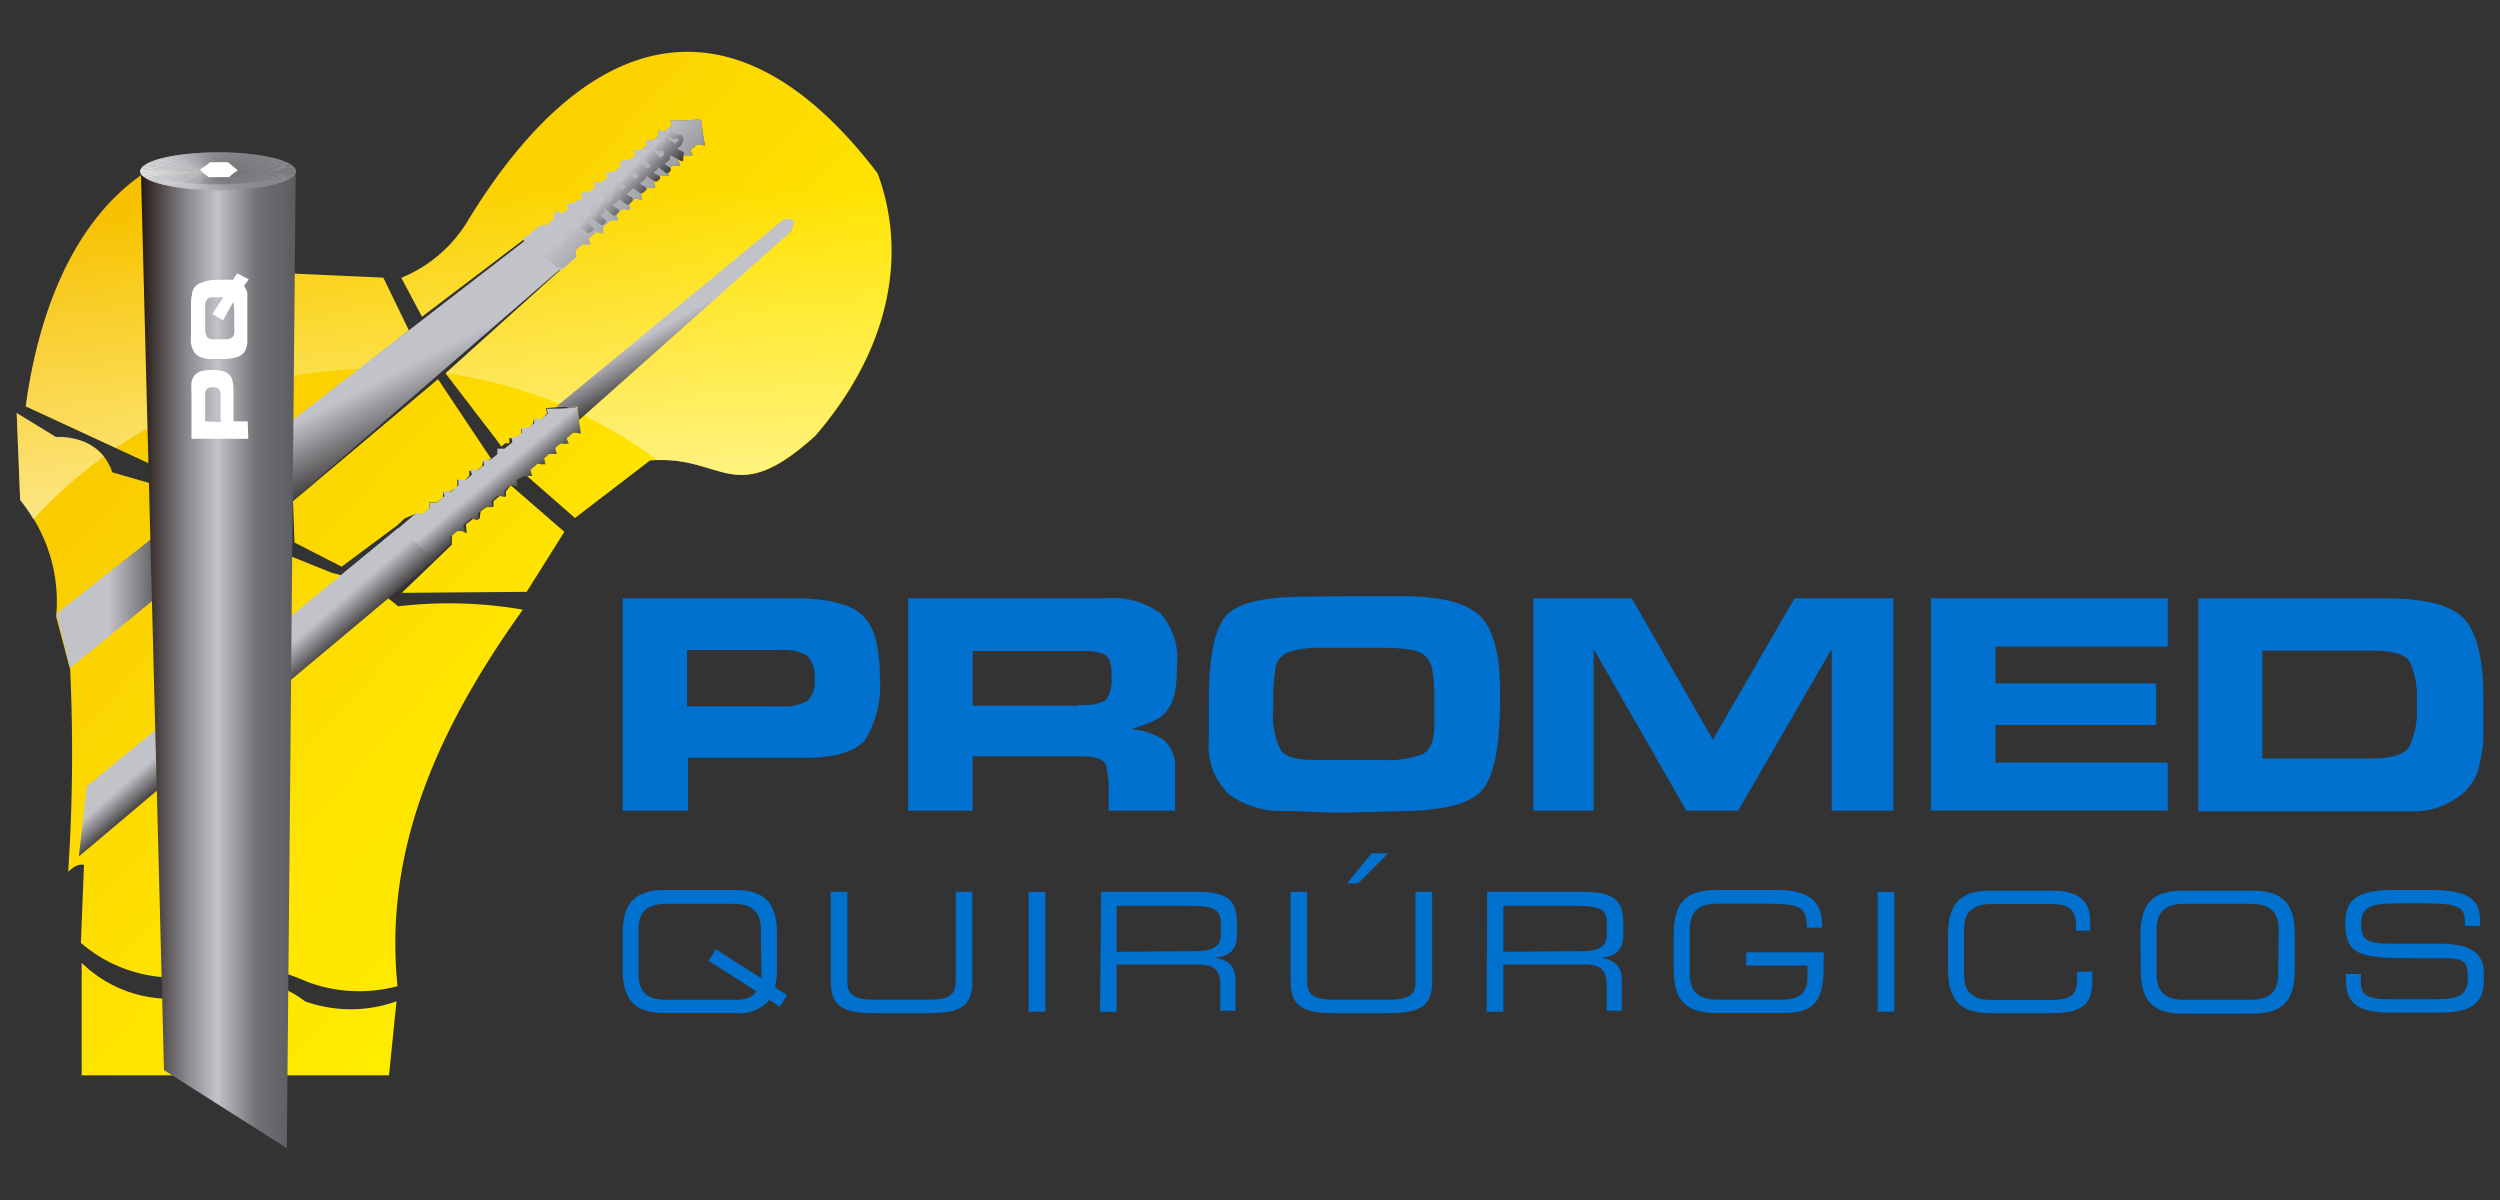 <svg id="Capa_1" data-name="Capa 1" xmlns="http://www.w3.org/2000/svg" xmlns:xlink="http://www.w3.org/1999/xlink" viewBox="0 0 150 72"><rect x="0" y="0" width="150" height="72" fill="#333333" stroke="none"/><defs><style>.cls-1,.cls-15{fill:url(#linear-gradient);}.cls-1,.cls-2{clip-rule:evenodd;}.cls-2{fill:none;}.cls-10,.cls-100,.cls-101,.cls-102,.cls-103,.cls-104,.cls-105,.cls-106,.cls-107,.cls-108,.cls-109,.cls-11,.cls-110,.cls-111,.cls-112,.cls-113,.cls-114,.cls-115,.cls-116,.cls-117,.cls-118,.cls-119,.cls-12,.cls-120,.cls-121,.cls-122,.cls-123,.cls-124,.cls-125,.cls-126,.cls-127,.cls-128,.cls-129,.cls-13,.cls-130,.cls-131,.cls-132,.cls-133,.cls-134,.cls-135,.cls-136,.cls-137,.cls-138,.cls-139,.cls-14,.cls-140,.cls-141,.cls-142,.cls-143,.cls-144,.cls-145,.cls-146,.cls-147,.cls-148,.cls-15,.cls-22,.cls-23,.cls-24,.cls-25,.cls-26,.cls-27,.cls-28,.cls-29,.cls-3,.cls-30,.cls-31,.cls-32,.cls-33,.cls-34,.cls-35,.cls-36,.cls-37,.cls-38,.cls-39,.cls-40,.cls-41,.cls-42,.cls-43,.cls-44,.cls-45,.cls-46,.cls-47,.cls-48,.cls-49,.cls-50,.cls-51,.cls-52,.cls-53,.cls-54,.cls-55,.cls-56,.cls-57,.cls-58,.cls-59,.cls-60,.cls-61,.cls-62,.cls-63,.cls-64,.cls-65,.cls-66,.cls-67,.cls-68,.cls-69,.cls-70,.cls-71,.cls-72,.cls-73,.cls-74,.cls-75,.cls-76,.cls-77,.cls-78,.cls-79,.cls-80,.cls-81,.cls-82,.cls-83,.cls-84,.cls-85,.cls-86,.cls-87,.cls-88,.cls-89,.cls-9,.cls-90,.cls-91,.cls-92,.cls-93,.cls-94,.cls-95,.cls-96,.cls-97,.cls-98,.cls-99{fill-rule:evenodd;}.cls-3{fill:url(#linear-gradient-2);}.cls-4{fill:url(#linear-gradient-3);}.cls-5{fill:url(#linear-gradient-4);}.cls-6{fill:url(#linear-gradient-5);}.cls-7{fill:url(#linear-gradient-6);}.cls-8{fill:url(#linear-gradient-7);}.cls-9{fill:url(#linear-gradient-8);}.cls-10{fill:url(#linear-gradient-9);}.cls-11{fill:url(#linear-gradient-10);}.cls-12{fill:url(#linear-gradient-11);}.cls-13{fill:url(#linear-gradient-12);}.cls-14{fill:url(#linear-gradient-13);}.cls-16{clip-path:url(#clip-path);}.cls-17{fill:url(#linear-gradient-15);}.cls-18{fill:url(#linear-gradient-16);}.cls-19{clip-path:url(#clip-path-2);}.cls-20{fill:url(#linear-gradient-17);}.cls-21{clip-path:url(#clip-path-3);}.cls-22{fill:#ebecee;}.cls-23{fill:#eaebee;}.cls-24{fill:#e9ebed;}.cls-25{fill:#e9eaec;}.cls-26{fill:#e8e9ec;}.cls-27{fill:#e7e8eb;}.cls-28{fill:#e6e7ea;}.cls-29{fill:#e5e7ea;}.cls-30{fill:#e4e6e9;}.cls-31{fill:#e4e5e8;}.cls-32{fill:#e3e4e7;}.cls-33{fill:#e2e4e7;}.cls-34{fill:#e1e3e6;}.cls-35{fill:#e0e2e5;}.cls-36{fill:#dfe1e5;}.cls-37{fill:#dfe0e4;}.cls-38{fill:#dee0e3;}.cls-39{fill:#dddfe2;}.cls-40{fill:#dcdee2;}.cls-41{fill:#dbdde1;}.cls-42{fill:#dbdce0;}.cls-43{fill:#dadbdf;}.cls-44{fill:#d9dbdf;}.cls-45{fill:#d8dade;}.cls-46{fill:#d7d9dd;}.cls-47{fill:#d6d8dc;}.cls-48{fill:#d6d7dc;}.cls-49{fill:#d5d7db;}.cls-50{fill:#d4d6da;}.cls-51{fill:#d3d5d9;}.cls-52{fill:#d2d4d8;}.cls-53{fill:#d2d3d8;}.cls-54{fill:#d1d2d7;}.cls-55{fill:#d0d2d6;}.cls-56{fill:#cfd1d5;}.cls-57{fill:#ced0d5;}.cls-58{fill:#cdcfd4;}.cls-59{fill:#cdced3;}.cls-60{fill:#cccdd2;}.cls-61{fill:#cbcdd2;}.cls-62{fill:#caccd1;}.cls-63{fill:#c9cbd0;}.cls-64{fill:#c8cacf;}.cls-65{fill:#c8c9cf;}.cls-66{fill:#c7c8ce;}.cls-67{fill:#c6c8cd;}.cls-68{fill:#c5c7cc;}.cls-69{fill:#c4c6cb;}.cls-70{fill:#c4c5cb;}.cls-71{fill:#c3c4ca;}.cls-72{fill:#c2c3c9;}.cls-73{fill:#c1c2c8;}.cls-74{fill:#c0c2c7;}.cls-75{fill:#c0c1c6;}.cls-76{fill:#bfc0c5;}.cls-77{fill:#bebfc5;}.cls-78{fill:#bdbec4;}.cls-79{fill:#bdbdc3;}.cls-80{fill:#bcbcc2;}.cls-81{fill:#bbbcc1;}.cls-82{fill:#babbc0;}.cls-83{fill:#b9bac0;}.cls-84{fill:#b9b9bf;}.cls-85{fill:#b8b8be;}.cls-86{fill:#b7b7bd;}.cls-87{fill:#b6b7bc;}.cls-88{fill:#b6b6bb;}.cls-89{fill:#b5b5ba;}.cls-90{fill:#b4b4ba;}.cls-91{fill:#b3b3b9;}.cls-92{fill:#b3b2b8;}.cls-93{fill:#b2b1b7;}.cls-94{fill:#b1b1b6;}.cls-95{fill:#b0b0b5;}.cls-96{fill:#afafb4;}.cls-97{fill:#afaeb4;}.cls-98{fill:#aeadb3;}.cls-99{fill:#adacb2;}.cls-100{fill:#acacb1;}.cls-101{fill:#acabb0;}.cls-102{fill:#abaaaf;}.cls-103{fill:#aaa9af;}.cls-104{fill:#a9a8ae;}.cls-105{fill:#a9a7ad;}.cls-106{fill:#a8a7ac;}.cls-107{fill:#a7a6ab;}.cls-108{fill:#a6a5aa;}.cls-109{fill:#a6a4aa;}.cls-110{fill:#a5a3a9;}.cls-111{fill:#a4a3a8;}.cls-112{fill:#a3a2a7;}.cls-113{fill:#a3a1a6;}.cls-114{fill:#a2a0a6;}.cls-115{fill:#a19fa5;}.cls-116{fill:#a09fa4;}.cls-117{fill:#a09ea3;}.cls-118{fill:#9f9da2;}.cls-119{fill:#9e9ca2;}.cls-120{fill:#9d9ca1;}.cls-121{fill:#9d9ba0;}.cls-122{fill:#9c9a9f;}.cls-123{fill:#9b999e;}.cls-124{fill:#9a989e;}.cls-125{fill:#9a989d;}.cls-126{fill:#99979c;}.cls-127{fill:#98969b;}.cls-128{fill:#97959a;}.cls-129{fill:#969499;}.cls-130{fill:#959398;}.cls-131{fill:#949297;}.cls-132{fill:#939196;}.cls-133{fill:#929095;}.cls-134{fill:#928f94;}.cls-135{fill:#918e93;}.cls-136{fill:#908e93;}.cls-137{fill:#8f8d92;}.cls-138{fill:#8f8c91;}.cls-139{fill:#8e8b90;}.cls-140{fill:#8d8b8f;}.cls-141{fill:#8c8a8f;}.cls-142{fill:#8b898e;}.cls-143{fill:#8a888d;}.cls-144{fill:#8a888c;}.cls-145{fill:#89878c;}.cls-146{fill:#88868b;}.cls-147{fill:#ecedef;}.cls-148,.cls-149{fill:#fff;}.cls-150{fill:#0071ce;}</style><linearGradient id="linear-gradient" x1="31.37" y1="11.62" x2="42.27" y2="11.62" gradientUnits="userSpaceOnUse"><stop offset="0.46" stop-color="#c2c3c9"/><stop offset="1" stop-color="#434041"/></linearGradient><linearGradient id="linear-gradient-2" x1="39.39" y1="46.69" x2="4.1" y2="14.91" gradientUnits="userSpaceOnUse"><stop offset="0" stop-color="#fe0"/><stop offset="0.11" stop-color="#ffe800"/><stop offset="0.28" stop-color="#ffe400"/><stop offset="1" stop-color="#f7c100"/></linearGradient><linearGradient id="linear-gradient-3" x1="34.34" y1="45.3" x2="34.34" y2="12.73" gradientUnits="userSpaceOnUse"><stop offset="0" stop-color="#fff"/><stop offset="0.55" stop-color="#fff" stop-opacity="0.46"/><stop offset="1" stop-color="#fff" stop-opacity="0"/></linearGradient><linearGradient id="linear-gradient-4" x1="3.62" y1="48.51" x2="3.62" y2="13.34" xlink:href="#linear-gradient-3"/><linearGradient id="linear-gradient-5" x1="38.77" y1="46.52" x2="38.77" y2="11.33" xlink:href="#linear-gradient-3"/><linearGradient id="linear-gradient-6" x1="5.39" y1="48.51" x2="5.39" y2="12.92" xlink:href="#linear-gradient-3"/><linearGradient id="linear-gradient-7" x1="20.9" y1="47.87" x2="20.9" y2="12.5" xlink:href="#linear-gradient-3"/><linearGradient id="linear-gradient-8" x1="6.44" y1="46.11" x2="8.39" y2="48.34" xlink:href="#linear-gradient"/><linearGradient id="linear-gradient-9" x1="16.01" y1="37.86" x2="18.22" y2="40.4" xlink:href="#linear-gradient"/><linearGradient id="linear-gradient-10" x1="39.65" y1="17.24" x2="41.87" y2="21.25" xlink:href="#linear-gradient"/><linearGradient id="linear-gradient-11" x1="28.8" y1="27.57" x2="30.61" y2="29.73" xlink:href="#linear-gradient"/><linearGradient id="linear-gradient-12" x1="3.39" y1="36.25" x2="10.22" y2="36.25" xlink:href="#linear-gradient"/><linearGradient id="linear-gradient-13" x1="23.25" y1="18.65" x2="26.7" y2="25.43" xlink:href="#linear-gradient"/><clipPath id="clip-path"><path class="cls-1" d="M31.37,14.37l1.08-.88.35.09.42-.34,0-.34.42,0,.49-.39L34,12.25l.49,0,.45-.36-.05-.33.43,0,.39-.32-.1-.3h.48l.35-.28-.08-.31h.46l.41-.34,0-.33.44,0,.47-.38L38,9h.45l.31-.24,0-.34.42,0,.32-.26V7.83l.38.05.43-.35-.09-.3h.48c1.83,0,1.21-.42,1.53,1.1l.06.4-.43-.08L41.42,9l.14.32H41l-.3.26.11.36-.47,0-.3.26.09.37-.46-.05-.44.37.1.37-.47,0-.4.35.08.38-.45-.07-.34.3.05.39-.43-.07-.38.33.09.36-.46,0-.43.37,0,.42-.41-.1-.47.4.12.35-.49,0-.41.35.05.4-.93.8Z"/></clipPath><linearGradient id="linear-gradient-15" x1="31.58" y1="6.52" x2="42.3" y2="16.35" xlink:href="#linear-gradient"/><linearGradient id="linear-gradient-16" x1="35.58" y1="10.4" x2="37.98" y2="12.64" xlink:href="#linear-gradient"/><clipPath id="clip-path-2"><path class="cls-2" d="M8.46,10.47a17.39,17.39,0,0,0,9.28-.07l-.53,58.49L9.84,64.21Z"/></clipPath><linearGradient id="linear-gradient-17" x1="8.34" y1="39.64" x2="17.74" y2="39.64" gradientUnits="userSpaceOnUse"><stop offset="0" stop-color="#1f140f"/><stop offset="0.3" stop-color="#88868b"/><stop offset="0.5" stop-color="#c2c3c9"/><stop offset="0.75" stop-color="#727276"/><stop offset="1" stop-color="#5c5b5f"/></linearGradient><clipPath id="clip-path-3"><path class="cls-2" d="M13.09,9.14c2.58,0,4.67.51,4.67,1.14s-2.09,1.13-4.67,1.13-4.68-.51-4.68-1.13,2.09-1.14,4.68-1.14"/></clipPath></defs><title>Logo PROMED S</title><path class="cls-3" d="M1.54,24.38c.85-6.15,3.1-11.22,7-13.92L9.36,28Zm51.1-14C44.14-.77,35.27,1.5,28.14,13.13a8.34,8.34,0,0,1-4.06,3.54L25.32,19l6.08-4.61,2.26,1.77L26.73,22.4l3,3.91.35.48.23-.19.25,0v-.31H31l.28-.24,0-.31.38,0,.29-.28.1-.32.41.06.37-.41-.08-.3c2.44-.2,1.82-.34,2,1.45h-.43l-.34.24v.45l-.41-.08-.31.27,0,.4-.46-.1-.26.27,0,.5-.38-.16-.43.42,0,.36h-.17l2.94,2.57L39,27.63c4.44-.38,5,3,9.93-1.49,4.76-5.53,5.4-11.24,3.73-15.73M23.34,64.52l.45-4.44a8.16,8.16,0,0,1-5.49,0,6.13,6.13,0,0,0-7.23-.21,7.55,7.55,0,0,1-6.17-2.1v6.75ZM4.85,56.57a8.55,8.55,0,0,0,6.25,2.06c2.23-1.18,4.72-.87,7.39.3a8.9,8.9,0,0,0,5.36.24c-.85-8.34,2.56-15.65,7.52-22.59a26,26,0,0,0-7.48-.2,9.12,9.12,0,0,0-3.95-2l-2.48-1L14.73,31.3l-3.48-.82L9.58,29.16l-2.84-.82Q6,26.22,3.35,26.22L1,24.78,1.21,30a9.56,9.56,0,0,1,2.16,7l.84,3.17a107.9,107.9,0,0,1-.12,12.14c.58-.58.95-.41.95-.41l-.19,4.74M17.47,25.39l7.06-5.57L23,16.66l-5.72-.26Zm.2,7.16L20.5,34l3.32-2.47.47-.43L25,30.8l.32.06.44-.34,0-.37h.43l.39-.3,0-.34.38,0,.48-.29,0-.44.43.07.29-.32v-.28l.44,0,.33-.28.05-.34.51-.07-3.21-4.81-8.7,7.32Zm12.69-3.08,0,.33L30,29.74l-.39.32,0,.35H29.2l-.36.27-.07.46-.4,0-.41.32L28,32l-.47-.26-.42.37v.57l-3,2.89,7.49-.06,2.26-3.6-3.21-2.79Z"/><path class="cls-4" d="M34,24.43c.26.11.51.25.76.36C34.69,24.46,34.55,24.39,34,24.43Z"/><path class="cls-5" d="M6.23,27.39a3.44,3.44,0,0,0-2.88-1.17L1,24.78,1.21,30A11,11,0,0,1,2,31.16,28.34,28.34,0,0,1,6.23,27.39Z"/><path class="cls-6" d="M34.73,24.79a28.24,28.24,0,0,1,4.72,2.82c4-.11,4.66,2.84,9.45-1.47,4.76-5.53,5.4-11.24,3.73-15.73C44.14-.77,35.27,1.5,28.14,13.13a8.34,8.34,0,0,1-4.06,3.54L25.32,19l6.08-4.61,2.26,1.77L26.73,22.4a28,28,0,0,1,7.23,2C34.55,24.39,34.69,24.46,34.73,24.79Z"/><path class="cls-7" d="M8.55,10.46c-3.91,2.7-6.17,7.76-7,13.92l5.4,2.49a26.63,26.63,0,0,1,2.3-1.39Z"/><path class="cls-8" d="M24.53,19.82,23,16.66l-5.72-.26.13,6.19a28.07,28.07,0,0,1,4.18-.45Z"/><polygon class="cls-9" points="5.21 47.18 10.15 43.12 9.84 47.08 4.73 51.39 5.21 47.18"/><path class="cls-10" d="M9.81,43.25C9.17,45,9.1,46,9.93,47.1L26.26,33.42,23.9,31.67Z"/><polygon class="cls-11" points="33.37 24.4 34.64 24.4 34.75 25.2 47.52 13.84 47.66 13.21 47.07 13.12 33.37 24.4"/><path class="cls-12" d="M23.91,31.69,25,30.76l.34.08.43-.34,0-.34.42,0,.48-.39-.1-.28.49,0,.44-.36,0-.33.43,0,.39-.32-.1-.3.48,0,.35-.28-.08-.31h.46l.41-.34,0-.33.43,0,.47-.38-.06-.32H31l.31-.24,0-.33.42,0,.32-.26V25.1l.39.06.44-.35-.09-.29h.48c1.83,0,1.21-.43,1.53,1.1l.05.4-.43-.08-.43.36.14.32h-.52l-.3.26.1.36-.47,0-.29.26.08.37-.46-.06-.44.38.1.37-.47,0L31,28.8l.08.38-.45-.06-.35.3,0,.39-.42-.07-.38.33.09.36-.46,0-.43.37,0,.42-.42-.1-.47.4.12.35-.49,0-.41.36.05.4-1,.9Z"/><path class="cls-13" d="M3.39,36.82,3.94,39l.27,1.08,5.84-4.77a3.52,3.52,0,0,0,0-2.25l-1-.7Z"/><polygon class="cls-14" points="17.1 25.56 31.47 14.46 33.65 16.12 17.42 30.16 17.1 25.56"/><path class="cls-15" d="M31.37,14.37l1.08-.88.35.09.42-.34,0-.34.42,0,.49-.39L34,12.25l.49,0,.45-.36-.05-.33.43,0,.39-.32-.1-.3h.48l.35-.28-.08-.31h.46l.41-.34,0-.33.44,0,.47-.38L38,9h.45l.31-.24,0-.34.42,0,.32-.26V7.83l.38.05.43-.35-.09-.3h.48c1.83,0,1.21-.42,1.53,1.1l.06.4-.43-.08L41.42,9l.14.32H41l-.3.26.11.36-.47,0-.3.26.09.37-.46-.05-.44.37.1.37-.47,0-.4.35.08.38-.45-.07-.34.3.05.39-.43-.07-.38.33.09.36-.46,0-.43.37,0,.42-.41-.1-.47.4.12.35-.49,0-.41.35.05.4-.93.8Z"/><g class="cls-16"><rect class="cls-17" x="31.37" y="6.8" width="11.14" height="9.26"/></g><path class="cls-18" d="M41,9.11l-.37-.18.28-.24a.1.1,0,0,0,0-.06L41,8.44a.13.13,0,0,0,0-.08.38.38,0,0,0-.07-.2.32.32,0,0,0-.2-.1H40.5l-.28-.28a.16.16,0,0,0-.22,0,.18.18,0,0,0,0,.08l0,.16-.24.18a.16.16,0,0,0,0,.22l0,0,.23.18-.54-.25a.16.16,0,0,0-.2.06.14.14,0,0,0,0,.07s0,0-.06,0a.19.19,0,0,0,0,.07l0,.16-.24.19s0,.09,0,.15L38.7,9a.15.15,0,0,0-.2,0s0,0,0,0l-.07,0a.16.16,0,0,0-.17.24h0l0,0-.25.2s0,.08,0,.13l-.06,0s-.05,0-.08,0a.14.14,0,0,0-.08,0l-.34.05a.15.15,0,0,0-.1.26l.07.08-.19.14,0,0s0,.08,0,.13l-.1-.06a.15.15,0,0,0-.21.05s0,.06,0,.09a.45.45,0,0,0-.09,0,.16.16,0,0,0-.19.11.17.17,0,0,0,0,.09l0,.05-.22.18a.15.15,0,0,0,0,.2l-.09-.06a.16.16,0,0,0-.21.06s0,0,0,0H36a.15.15,0,0,0-.11.06.17.17,0,0,0,0,.18l-.23.19,0,0s0,.1,0,.15a.15.15,0,0,0-.19,0s0,0,0,.07a1,1,0,0,0-.16-.08.15.15,0,0,0-.19.09v.16l-.32.27h-.15a.15.15,0,0,0-.16.15s0,0,0,0h0a.15.15,0,0,0-.19,0l-.07.08a.15.15,0,0,0,0,.17h0l.05.09-.15.09a.16.16,0,0,0-.06.09l0,0a.16.16,0,0,0-.22.13l-.37-.12a.14.14,0,0,0-.17,0,.15.15,0,0,0,0,.21l.14.13-.18.14h0l0,0s0,.11,0,.16l-.09-.06a.15.15,0,0,0-.21,0,.17.17,0,0,0,0,.19l0,0a.15.15,0,0,0-.19,0l-.48.38h0a.15.15,0,0,0,0,.22l.78.87a.16.16,0,0,0,.21,0l.55-.46,0,0a.15.15,0,0,0,0-.22l-.08-.08.37.09a.15.15,0,0,0,.19-.11s0,0,0-.06h0l.39-.32a.16.16,0,0,0,.06-.17h0l.12.07a1.84,1.84,0,0,1,.32.25.15.15,0,0,0,.2,0l.14-.1h0a.15.15,0,0,0,0-.22,2.48,2.48,0,0,0-.34-.29l.22-.19a.15.15,0,0,0,0-.15L35.36,13h0l.66.47a.15.15,0,0,0,.19,0h0l.09-.07a.16.16,0,0,0,0-.22l0,0L36,12.94l.23-.19a.16.16,0,0,0,.05-.15l0-.1.47.4a.15.15,0,0,0,.2,0l.14-.12a.16.16,0,0,0,0-.22l0,0-.33-.23.39-.34s0,0,0-.07l.41.33a.16.16,0,0,0,.19,0l.18-.17a.16.16,0,0,0,0-.22l0,0-.35-.2.39-.33s0,0,0-.07l.41.31a.16.16,0,0,0,.19,0l.17-.13a.16.16,0,0,0,0-.22l0,0-.34-.2.35-.32a.15.15,0,0,0,0-.16l.51.33a.16.16,0,0,0,.19,0l.11-.1a.15.15,0,0,0,0-.21l0,0h0l-.35-.19.25-.22s0-.09,0-.14l.45.34a.16.16,0,0,0,.22,0l.08-.08h0l0,0a.15.15,0,0,0,0-.21l-.34-.22.3-.25a.2.2,0,0,0,0-.06l.07-.17a.23.23,0,0,0,0-.05l.57.32a.15.15,0,0,0,.19,0L41,9.36a.13.13,0,0,0,0-.05A.15.15,0,0,0,41,9.11Zm-.83-.91,0,0,.13.13h0a.14.14,0,0,0,.1,0l.31,0h0l0,.12-.2.17L40,8.29ZM34.54,12.9h0a.15.15,0,0,0,.07-.13h0a.78.78,0,0,1,.27.13h0a.59.59,0,0,1,.16.21l0,.15-.11.09L34.46,13ZM33.15,15l-.58-.64.25-.2.63.58Zm1.22-1-.22.18-.61-.56.18-.15a.15.15,0,0,0,0-.06l.34.11a.16.16,0,0,0,.17,0l.14.1a.14.14,0,0,0-.1.09.16.16,0,0,0,0,.1Zm1.36-1.19-.48-.3a.15.15,0,0,0-.19,0L35,12.38l.36-.29a.18.18,0,0,0,.05-.09l.24.13h0a.86.86,0,0,1,.26.27l0,.16Zm.82-.69L36,11.57l.24-.19,0,0a2.08,2.08,0,0,1,.27.24,2.64,2.64,0,0,1,.24.28Zm.82-.71-.55-.43.14-.12a.13.13,0,0,0,0-.06,1.6,1.6,0,0,1,.27.15,1.38,1.38,0,0,1,.3.28Zm.77-.65-.55-.41.16-.12a.16.16,0,0,0,0-.22h0a2.59,2.59,0,0,1,.36.3,2.31,2.31,0,0,1,.21.25Zm.46-1.21h0l0,0,.13.08a1,1,0,0,1,.28.29l0,.07-.16.13-.52-.38Zm1.24-.25-.21.18L39.14,9l.13-.09,0,0,.13.14h0a.13.13,0,0,0,.11,0l.28,0,0,0v0Z"/><g class="cls-19"><rect class="cls-20" x="8.46" y="10.4" width="9.28" height="58.49"/></g><g class="cls-21"><polygon class="cls-22" points="12.53 10.32 7.17 10.34 7.17 10.44 12.53 10.32"/><polygon class="cls-22" points="12.53 10.32 7.17 10.42 7.17 10.51 12.53 10.32"/><polygon class="cls-23" points="12.53 10.32 7.17 10.49 7.17 10.57 12.53 10.32"/><polygon class="cls-24" points="12.53 10.32 7.17 10.55 7.17 10.64 12.53 10.32"/><polygon class="cls-24" points="12.53 10.32 7.17 10.62 7.17 10.71 12.53 10.32"/><polygon class="cls-25" points="12.53 10.32 7.17 10.69 7.18 10.77 12.53 10.32"/><polygon class="cls-26" points="12.53 10.32 7.18 10.76 7.19 10.84 12.53 10.32"/><polygon class="cls-26" points="12.53 10.32 7.19 10.82 7.19 10.9 12.53 10.32"/><polygon class="cls-27" points="12.53 10.32 7.19 10.89 7.2 10.97 12.53 10.32"/><polygon class="cls-28" points="12.53 10.32 7.2 10.95 7.21 11.03 12.53 10.32"/><polygon class="cls-28" points="12.53 10.32 7.21 11.02 7.22 11.1 12.53 10.32"/><polygon class="cls-29" points="12.53 10.32 7.22 11.08 7.23 11.16 12.53 10.32"/><polygon class="cls-30" points="12.53 10.32 7.22 11.15 7.24 11.23 12.53 10.32"/><polygon class="cls-30" points="12.53 10.32 7.24 11.21 7.25 11.29 12.53 10.32"/><polygon class="cls-31" points="12.53 10.32 7.25 11.28 7.27 11.36 12.53 10.32"/><polygon class="cls-32" points="12.53 10.32 7.26 11.34 7.28 11.42 12.53 10.32"/><polygon class="cls-32" points="12.53 10.32 7.28 11.41 7.29 11.49 12.53 10.32"/><polygon class="cls-33" points="12.53 10.32 7.29 11.47 7.31 11.55 12.53 10.32"/><polygon class="cls-34" points="12.53 10.32 7.31 11.54 7.32 11.62 12.53 10.32"/><polygon class="cls-34" points="12.53 10.32 7.32 11.6 7.34 11.68 12.53 10.32"/><polygon class="cls-35" points="12.53 10.32 7.34 11.66 7.36 11.75 12.53 10.32"/><polygon class="cls-36" points="12.53 10.32 7.35 11.73 7.37 11.81 12.53 10.32"/><polygon class="cls-36" points="12.53 10.32 7.37 11.79 7.39 11.87 12.53 10.32"/><polygon class="cls-37" points="12.53 10.32 7.39 11.86 7.41 11.94 12.53 10.32"/><polygon class="cls-38" points="12.53 10.32 7.41 11.92 7.43 12 12.53 10.32"/><polygon class="cls-38" points="12.53 10.32 7.43 11.98 7.46 12.06 12.53 10.32"/><polygon class="cls-39" points="12.53 10.32 7.45 12.04 7.48 12.13 12.53 10.32"/><polygon class="cls-40" points="12.53 10.32 7.47 12.11 7.5 12.19 12.53 10.32"/><polygon class="cls-41" points="12.53 10.32 7.49 12.17 7.53 12.25 12.53 10.32"/><polygon class="cls-41" points="12.53 10.32 7.52 12.23 7.54 12.31 12.53 10.32"/><polygon class="cls-42" points="12.53 10.32 7.54 12.29 7.57 12.37 12.53 10.32"/><polygon class="cls-43" points="12.53 10.32 7.57 12.36 7.6 12.43 12.53 10.32"/><polygon class="cls-43" points="12.53 10.32 7.59 12.42 7.62 12.49 12.53 10.32"/><polygon class="cls-44" points="12.53 10.32 7.62 12.48 7.65 12.55 12.53 10.32"/><polygon class="cls-45" points="12.53 10.32 7.64 12.54 7.68 12.61 12.53 10.32"/><polygon class="cls-45" points="12.53 10.32 7.67 12.6 7.71 12.67 12.53 10.32"/><polygon class="cls-46" points="12.53 10.32 7.7 12.66 7.74 12.73 12.53 10.32"/><polygon class="cls-47" points="12.53 10.32 7.73 12.72 7.76 12.79 12.53 10.32"/><polygon class="cls-47" points="12.53 10.32 7.76 12.78 7.79 12.85 12.53 10.32"/><polygon class="cls-48" points="12.53 10.32 7.79 12.83 7.83 12.91 12.53 10.32"/><polygon class="cls-49" points="12.53 10.32 7.82 12.89 7.86 12.96 12.53 10.32"/><polygon class="cls-49" points="12.53 10.32 7.85 12.95 7.89 13.02 12.53 10.32"/><polygon class="cls-50" points="12.53 10.32 7.88 13.01 7.93 13.08 12.53 10.32"/><polygon class="cls-51" points="12.53 10.32 7.92 13.06 7.96 13.14 12.53 10.32"/><polygon class="cls-51" points="12.53 10.32 7.95 13.12 8 13.19 12.53 10.32"/><polygon class="cls-52" points="12.53 10.32 7.99 13.18 8.03 13.25 12.53 10.32"/><polygon class="cls-53" points="12.53 10.32 8.02 13.23 8.07 13.3 12.53 10.32"/><polygon class="cls-53" points="12.53 10.32 8.06 13.29 8.11 13.36 12.53 10.32"/><polygon class="cls-54" points="12.53 10.32 8.09 13.34 8.14 13.41 12.53 10.32"/><polygon class="cls-55" points="12.53 10.32 8.14 13.4 8.18 13.47 12.53 10.32"/><polygon class="cls-55" points="12.53 10.32 8.17 13.45 8.22 13.52 12.53 10.32"/><polygon class="cls-56" points="12.53 10.32 8.21 13.5 8.26 13.57 12.53 10.32"/><polygon class="cls-57" points="12.53 10.32 8.25 13.56 8.3 13.63 12.53 10.32"/><polygon class="cls-57" points="12.53 10.32 8.29 13.61 8.34 13.68 12.53 10.32"/><polygon class="cls-58" points="12.53 10.32 8.33 13.66 8.38 13.73 12.53 10.32"/><polygon class="cls-59" points="12.53 10.32 8.37 13.71 8.43 13.78 12.53 10.32"/><polygon class="cls-59" points="12.53 10.32 8.41 13.76 8.47 13.83 12.53 10.32"/><polygon class="cls-60" points="12.53 10.32 8.46 13.81 8.51 13.88 12.53 10.32"/><polygon class="cls-61" points="12.53 10.32 8.5 13.86 8.55 13.93 12.53 10.32"/><polygon class="cls-61" points="12.53 10.32 8.54 13.91 8.6 13.98 12.53 10.32"/><polygon class="cls-62" points="12.53 10.32 8.59 13.96 8.65 14.02 12.53 10.32"/><polygon class="cls-63" points="12.53 10.32 8.63 14.01 8.69 14.07 12.53 10.32"/><polygon class="cls-63" points="12.53 10.32 8.68 14.06 8.74 14.12 12.53 10.32"/><polygon class="cls-64" points="12.53 10.32 8.72 14.11 8.79 14.16 12.53 10.32"/><polygon class="cls-65" points="12.53 10.32 8.77 14.15 8.83 14.21 12.53 10.32"/><polygon class="cls-65" points="12.53 10.32 8.82 14.2 8.88 14.26 12.53 10.32"/><polygon class="cls-66" points="12.53 10.32 8.87 14.24 8.93 14.3 12.53 10.32"/><polygon class="cls-67" points="12.53 10.32 8.92 14.29 8.98 14.35 12.53 10.32"/><polygon class="cls-67" points="12.53 10.32 8.97 14.33 9.03 14.39 12.53 10.32"/><polygon class="cls-68" points="12.53 10.32 9.02 14.37 9.08 14.43 12.53 10.32"/><polygon class="cls-69" points="12.53 10.32 9.06 14.42 9.13 14.47 12.53 10.32"/><polygon class="cls-69" points="12.53 10.32 9.12 14.46 9.18 14.52 12.53 10.32"/><polygon class="cls-70" points="12.53 10.32 9.17 14.51 9.23 14.55 12.53 10.32"/><polygon class="cls-71" points="12.53 10.32 9.22 14.54 9.28 14.6 12.53 10.32"/><polygon class="cls-71" points="12.53 10.32 9.27 14.59 9.34 14.64 12.53 10.32"/><polygon class="cls-72" points="12.53 10.32 9.33 14.63 9.39 14.68 12.53 10.32"/><polygon class="cls-73" points="12.53 10.32 9.38 14.67 9.44 14.71 12.53 10.32"/><polygon class="cls-73" points="12.53 10.32 9.43 14.71 9.5 14.75 12.53 10.32"/><polygon class="cls-74" points="12.53 10.32 9.48 14.74 9.55 14.79 12.53 10.32"/><polygon class="cls-75" points="12.53 10.32 9.54 14.78 9.61 14.82 12.53 10.32"/><polygon class="cls-76" points="12.53 10.32 9.6 14.82 9.66 14.86 12.53 10.32"/><polygon class="cls-76" points="12.53 10.32 9.65 14.85 9.72 14.9 12.53 10.32"/><polygon class="cls-77" points="12.53 10.32 9.71 14.89 9.78 14.93 12.53 10.32"/><polygon class="cls-78" points="12.53 10.32 9.76 14.92 9.83 14.96 12.53 10.32"/><polygon class="cls-78" points="12.53 10.32 9.82 14.96 9.89 15 12.53 10.32"/><polygon class="cls-79" points="12.53 10.32 9.87 14.99 9.95 15.03 12.53 10.32"/><polygon class="cls-80" points="12.53 10.32 9.93 15.02 10.01 15.06 12.53 10.32"/><polygon class="cls-80" points="12.53 10.32 9.99 15.05 10.06 15.09 12.53 10.32"/><polygon class="cls-81" points="12.53 10.32 10.05 15.08 10.12 15.12 12.53 10.32"/><polygon class="cls-82" points="12.53 10.32 10.11 15.11 10.18 15.15 12.53 10.32"/><polygon class="cls-82" points="12.53 10.32 10.17 15.14 10.24 15.18 12.53 10.32"/><polygon class="cls-83" points="12.53 10.32 10.23 15.17 10.3 15.2 12.53 10.32"/><polygon class="cls-84" points="12.53 10.32 10.29 15.2 10.37 15.23 12.53 10.32"/><polygon class="cls-84" points="12.53 10.32 10.35 15.23 10.43 15.26 12.53 10.32"/><polygon class="cls-85" points="12.53 10.32 10.41 15.25 10.49 15.29 12.53 10.32"/><polygon class="cls-85" points="12.53 10.32 10.47 15.28 10.55 15.31 12.53 10.32"/><polygon class="cls-86" points="12.53 10.32 10.53 15.3 10.61 15.33 12.53 10.32"/><polygon class="cls-86" points="12.53 10.32 10.59 15.33 10.67 15.36 12.53 10.32"/><polygon class="cls-86" points="12.53 10.32 10.65 15.35 10.73 15.38 12.53 10.32"/><polygon class="cls-87" points="12.53 10.32 10.72 15.37 10.79 15.4 12.53 10.32"/><polygon class="cls-87" points="12.53 10.32 10.78 15.4 10.86 15.42 12.53 10.32"/><polygon class="cls-88" points="12.53 10.32 10.84 15.42 10.92 15.44 12.53 10.32"/><polygon class="cls-88" points="12.53 10.32 10.9 15.44 10.98 15.46 12.53 10.32"/><polygon class="cls-88" points="12.53 10.32 10.97 15.46 11.04 15.48 12.53 10.32"/><polygon class="cls-89" points="12.53 10.32 11.03 15.47 11.11 15.5 12.53 10.32"/><polygon class="cls-89" points="12.53 10.32 11.1 15.49 11.17 15.51 12.53 10.32"/><polygon class="cls-90" points="12.53 10.32 11.15 15.51 11.24 15.53 12.53 10.32"/><polygon class="cls-90" points="12.53 10.32 11.22 15.53 11.3 15.55 12.53 10.32"/><polygon class="cls-90" points="12.53 10.32 11.29 15.54 11.37 15.56 12.53 10.32"/><polygon class="cls-91" points="12.53 10.32 11.35 15.56 11.44 15.57 12.53 10.32"/><polygon class="cls-91" points="12.53 10.32 11.42 15.57 11.5 15.59 12.53 10.32"/><polygon class="cls-91" points="12.53 10.32 11.48 15.59 11.56 15.6 12.53 10.32"/><polygon class="cls-92" points="12.53 10.32 11.54 15.6 11.63 15.61 12.53 10.32"/><polygon class="cls-92" points="12.53 10.32 11.61 15.61 11.69 15.62 12.53 10.32"/><polygon class="cls-93" points="12.53 10.32 11.67 15.62 11.76 15.63 12.53 10.32"/><polygon class="cls-93" points="12.53 10.32 11.74 15.63 11.83 15.64 12.53 10.32"/><polygon class="cls-93" points="12.53 10.32 11.8 15.64 11.89 15.65 12.53 10.32"/><polygon class="cls-94" points="12.53 10.32 11.87 15.65 11.96 15.66 12.53 10.32"/><polygon class="cls-94" points="12.53 10.32 11.94 15.66 12.02 15.66 12.53 10.32"/><polygon class="cls-95" points="12.53 10.32 12 15.66 12.08 15.67 12.53 10.32"/><polygon class="cls-95" points="12.53 10.32 12.07 15.67 12.15 15.67 12.53 10.32"/><polygon class="cls-95" points="12.53 10.32 12.13 15.67 12.21 15.68 12.53 10.32"/><polygon class="cls-96" points="12.53 10.32 12.2 15.68 12.28 15.69 12.53 10.32"/><polygon class="cls-96" points="12.53 10.32 12.27 15.68 12.35 15.69 12.53 10.32"/><polygon class="cls-97" points="12.53 10.32 12.33 15.69 12.42 15.69 12.53 10.32"/><polygon class="cls-97" points="12.53 10.32 12.4 15.69 12.48 15.69 12.53 10.32"/><polygon class="cls-97" points="12.53 10.32 12.47 15.69 12.55 15.69 12.53 10.32"/><polygon class="cls-98" points="12.53 10.32 12.53 15.69 12.61 15.69 12.53 10.32"/><polygon class="cls-98" points="12.53 10.32 12.6 15.69 12.68 15.69 12.53 10.32"/><polygon class="cls-99" points="12.53 10.32 12.67 15.69 12.74 15.69 12.53 10.32"/><polygon class="cls-99" points="12.53 10.32 12.73 15.69 12.81 15.68 12.53 10.32"/><polygon class="cls-99" points="12.53 10.32 12.8 15.68 12.88 15.68 12.53 10.32"/><polygon class="cls-100" points="12.53 10.32 12.86 15.68 12.95 15.67 12.53 10.32"/><polygon class="cls-100" points="12.53 10.32 12.93 15.67 13.01 15.67 12.53 10.32"/><polygon class="cls-101" points="12.53 10.32 12.99 15.67 13.08 15.66 12.53 10.32"/><polygon class="cls-101" points="12.53 10.32 13.06 15.66 13.14 15.65 12.53 10.32"/><polygon class="cls-101" points="12.53 10.32 13.13 15.66 13.2 15.65 12.53 10.32"/><polygon class="cls-102" points="12.53 10.32 13.19 15.65 13.27 15.64 12.53 10.32"/><polygon class="cls-102" points="12.53 10.32 13.26 15.64 13.34 15.63 12.53 10.32"/><polygon class="cls-103" points="12.53 10.32 13.32 15.63 13.4 15.62 12.53 10.32"/><polygon class="cls-103" points="12.53 10.32 13.39 15.62 13.47 15.61 12.53 10.32"/><polygon class="cls-103" points="12.53 10.32 13.45 15.61 13.53 15.6 12.53 10.32"/><polygon class="cls-104" points="12.53 10.32 13.52 15.6 13.6 15.58 12.53 10.32"/><polygon class="cls-104" points="12.53 10.32 13.58 15.59 13.66 15.57 12.53 10.32"/><polygon class="cls-105" points="12.53 10.32 13.64 15.57 13.73 15.55 12.53 10.32"/><polygon class="cls-105" points="12.53 10.32 13.71 15.56 13.79 15.54 12.53 10.32"/><polygon class="cls-105" points="12.53 10.32 13.78 15.54 13.85 15.53 12.53 10.32"/><polygon class="cls-106" points="12.53 10.32 13.84 15.53 13.92 15.51 12.53 10.32"/><polygon class="cls-106" points="12.53 10.32 13.9 15.51 13.99 15.49 12.53 10.32"/><polygon class="cls-106" points="12.53 10.32 13.96 15.49 14.05 15.47 12.53 10.32"/><polygon class="cls-107" points="12.53 10.32 14.03 15.47 14.11 15.45 12.53 10.32"/><polygon class="cls-107" points="12.53 10.32 14.1 15.46 14.17 15.43 12.53 10.32"/><polygon class="cls-108" points="12.53 10.32 14.16 15.44 14.24 15.41 12.53 10.32"/><polygon class="cls-108" points="12.53 10.32 14.22 15.42 14.3 15.39 12.53 10.32"/><polygon class="cls-108" points="12.53 10.32 14.28 15.4 14.36 15.37 12.53 10.32"/><polygon class="cls-109" points="12.53 10.32 14.34 15.37 14.42 15.35 12.53 10.32"/><polygon class="cls-109" points="12.53 10.32 14.41 15.35 14.48 15.32 12.53 10.32"/><polygon class="cls-110" points="12.53 10.32 14.47 15.33 14.54 15.29 12.53 10.32"/><polygon class="cls-110" points="12.53 10.32 14.53 15.3 14.61 15.27 12.53 10.32"/><polygon class="cls-110" points="12.53 10.32 14.59 15.28 14.67 15.25 12.53 10.32"/><polygon class="cls-111" points="12.53 10.32 14.65 15.25 14.73 15.22 12.53 10.32"/><polygon class="cls-111" points="12.53 10.32 14.71 15.23 14.79 15.19 12.53 10.32"/><polygon class="cls-112" points="12.53 10.32 14.77 15.2 14.85 15.17 12.53 10.32"/><polygon class="cls-112" points="12.53 10.32 14.84 15.17 14.91 15.13 12.53 10.32"/><polygon class="cls-112" points="12.53 10.32 14.89 15.14 14.97 15.11 12.53 10.32"/><polygon class="cls-113" points="12.53 10.32 14.95 15.11 15.03 15.08 12.53 10.32"/><polygon class="cls-113" points="12.53 10.32 15.01 15.08 15.08 15.04 12.53 10.32"/><polygon class="cls-114" points="12.53 10.32 15.07 15.05 15.14 15.01 12.53 10.32"/><polygon class="cls-114" points="12.53 10.32 15.13 15.02 15.2 14.98 12.53 10.32"/><polygon class="cls-114" points="12.53 10.32 15.18 14.99 15.26 14.95 12.53 10.32"/><polygon class="cls-115" points="12.53 10.32 15.24 14.96 15.31 14.91 12.53 10.32"/><polygon class="cls-115" points="12.53 10.32 15.3 14.92 15.37 14.88 12.53 10.32"/><polygon class="cls-116" points="12.53 10.32 15.36 14.89 15.43 14.84 12.53 10.32"/><polygon class="cls-116" points="12.53 10.32 15.41 14.85 15.48 14.81 12.53 10.32"/><polygon class="cls-116" points="12.53 10.32 15.47 14.82 15.54 14.77 12.53 10.32"/><polygon class="cls-117" points="12.53 10.32 15.52 14.78 15.59 14.73 12.53 10.32"/><polygon class="cls-117" points="12.53 10.32 15.58 14.74 15.65 14.69 12.53 10.32"/><polygon class="cls-118" points="12.53 10.32 15.63 14.71 15.7 14.65 12.53 10.32"/><polygon class="cls-118" points="12.53 10.32 15.69 14.67 15.75 14.62 12.53 10.32"/><polygon class="cls-118" points="12.53 10.32 15.74 14.63 15.8 14.58 12.53 10.32"/><polygon class="cls-119" points="12.53 10.32 15.79 14.59 15.86 14.53 12.53 10.32"/><polygon class="cls-119" points="12.53 10.32 15.84 14.54 15.91 14.49 12.53 10.32"/><polygon class="cls-120" points="12.53 10.32 15.9 14.51 15.96 14.45 12.53 10.32"/><polygon class="cls-120" points="12.53 10.32 15.95 14.46 16.01 14.41 12.53 10.32"/><polygon class="cls-120" points="12.53 10.32 16 14.42 16.06 14.37 12.53 10.32"/><polygon class="cls-121" points="12.53 10.32 16.05 14.37 16.11 14.32 12.53 10.32"/><polygon class="cls-121" points="12.53 10.32 16.1 14.33 16.16 14.28 12.53 10.32"/><polygon class="cls-122" points="12.53 10.32 16.15 14.29 16.21 14.23 12.53 10.32"/><polygon class="cls-122" points="12.53 10.32 16.2 14.24 16.26 14.19 12.53 10.32"/><polygon class="cls-122" points="12.53 10.32 16.24 14.2 16.3 14.14 12.53 10.32"/><polygon class="cls-123" points="12.53 10.32 16.29 14.15 16.35 14.1 12.53 10.32"/><polygon class="cls-123" points="12.53 10.32 16.34 14.11 16.39 14.05 12.53 10.32"/><polygon class="cls-123" points="12.53 10.32 16.39 14.06 16.44 14 12.53 10.32"/><polygon class="cls-124" points="12.53 10.32 16.43 14.01 16.48 13.95 12.53 10.32"/><polygon class="cls-124" points="12.53 10.32 16.47 13.96 16.53 13.9 12.53 10.32"/><polygon class="cls-125" points="12.53 10.32 16.52 13.91 16.57 13.85 12.53 10.32"/><polygon class="cls-125" points="12.53 10.32 16.56 13.86 16.61 13.8 12.53 10.32"/><polygon class="cls-125" points="12.53 10.32 16.61 13.81 16.66 13.75 12.53 10.32"/><polygon class="cls-126" points="12.53 10.32 16.65 13.76 16.7 13.7 12.53 10.32"/><polygon class="cls-126" points="12.53 10.32 16.69 13.71 16.74 13.65 12.53 10.32"/><polygon class="cls-127" points="12.53 10.32 16.73 13.66 16.79 13.6 12.53 10.32"/><polygon class="cls-127" points="12.53 10.32 16.77 13.61 16.82 13.54 12.53 10.32"/><polygon class="cls-127" points="12.53 10.32 16.81 13.56 16.86 13.49 12.53 10.32"/><polygon class="cls-128" points="12.53 10.32 16.85 13.5 16.9 13.44 12.53 10.32"/><polygon class="cls-128" points="12.53 10.32 16.89 13.45 16.94 13.38 12.53 10.32"/><polygon class="cls-128" points="12.53 10.32 16.93 13.4 16.98 13.33 12.53 10.32"/><polygon class="cls-128" points="12.53 10.32 16.96 13.34 17.01 13.28 12.53 10.32"/><polygon class="cls-128" points="12.53 10.32 17 13.29 17.05 13.22 12.53 10.32"/><polygon class="cls-129" points="12.53 10.32 17.04 13.23 17.08 13.16 12.53 10.32"/><polygon class="cls-129" points="12.53 10.32 17.07 13.18 17.12 13.11 12.53 10.32"/><polygon class="cls-130" points="12.53 10.32 17.11 13.12 17.16 13.05 12.53 10.32"/><polygon class="cls-130" points="12.53 10.32 17.15 13.06 17.19 12.99 12.53 10.32"/><polygon class="cls-130" points="12.53 10.32 17.18 13.01 17.22 12.94 12.53 10.32"/><polygon class="cls-131" points="12.53 10.32 17.21 12.95 17.25 12.88 12.53 10.32"/><polygon class="cls-131" points="12.53 10.32 17.25 12.89 17.28 12.82 12.53 10.32"/><polygon class="cls-131" points="12.53 10.32 17.28 12.83 17.31 12.76 12.53 10.32"/><polygon class="cls-131" points="12.53 10.32 17.31 12.78 17.34 12.7 12.53 10.32"/><polygon class="cls-131" points="12.53 10.32 17.34 12.72 17.37 12.64 12.53 10.32"/><polygon class="cls-132" points="12.53 10.32 17.37 12.66 17.4 12.58 12.53 10.32"/><polygon class="cls-132" points="12.53 10.32 17.39 12.6 17.43 12.52 12.53 10.32"/><polygon class="cls-133" points="12.53 10.32 17.42 12.54 17.45 12.46 12.53 10.32"/><polygon class="cls-133" points="12.53 10.32 17.45 12.48 17.48 12.4 12.53 10.32"/><polygon class="cls-133" points="12.53 10.32 17.47 12.42 17.5 12.34 12.53 10.32"/><polygon class="cls-134" points="12.53 10.32 17.5 12.36 17.53 12.28 12.53 10.32"/><polygon class="cls-134" points="12.53 10.32 17.52 12.29 17.55 12.22 12.53 10.32"/><polygon class="cls-135" points="12.53 10.32 17.55 12.23 17.57 12.16 12.53 10.32"/><polygon class="cls-135" points="12.53 10.32 17.57 12.17 17.59 12.09 12.53 10.32"/><polygon class="cls-135" points="12.53 10.32 17.59 12.11 17.62 12.03 12.53 10.32"/><polygon class="cls-136" points="12.53 10.32 17.62 12.04 17.64 11.96 12.53 10.32"/><polygon class="cls-136" points="12.53 10.32 17.64 11.98 17.66 11.9 12.53 10.32"/><polygon class="cls-137" points="12.53 10.32 17.66 11.92 17.68 11.84 12.53 10.32"/><polygon class="cls-137" points="12.53 10.32 17.67 11.86 17.7 11.78 12.53 10.32"/><polygon class="cls-137" points="12.53 10.32 17.69 11.79 17.71 11.71 12.53 10.32"/><polygon class="cls-138" points="12.53 10.32 17.71 11.73 17.73 11.65 12.53 10.32"/><polygon class="cls-138" points="12.53 10.32 17.72 11.66 17.75 11.58 12.53 10.32"/><polygon class="cls-138" points="12.53 10.32 17.74 11.6 17.76 11.52 12.53 10.32"/><polygon class="cls-139" points="12.53 10.32 17.76 11.54 17.77 11.46 12.53 10.32"/><polygon class="cls-139" points="12.53 10.32 17.77 11.47 17.79 11.39 12.53 10.32"/><polygon class="cls-140" points="12.53 10.32 17.78 11.41 17.8 11.33 12.53 10.32"/><polygon class="cls-140" points="12.53 10.32 17.8 11.34 17.82 11.26 12.53 10.32"/><polygon class="cls-140" points="12.53 10.32 17.81 11.28 17.82 11.2 12.53 10.32"/><polygon class="cls-141" points="12.53 10.32 17.82 11.21 17.83 11.13 12.53 10.32"/><polygon class="cls-141" points="12.53 10.32 17.83 11.15 17.85 11.06 12.53 10.32"/><polygon class="cls-142" points="12.53 10.32 17.85 11.08 17.85 11 12.53 10.32"/><polygon class="cls-142" points="12.53 10.32 17.85 11.02 17.86 10.94 12.53 10.32"/><polygon class="cls-142" points="12.53 10.32 17.86 10.95 17.87 10.87 12.53 10.32"/><polygon class="cls-143" points="12.53 10.32 17.87 10.89 17.88 10.8 12.53 10.32"/><polygon class="cls-143" points="12.53 10.32 17.88 10.82 17.88 10.74 12.53 10.32"/><polygon class="cls-144" points="12.53 10.32 17.88 10.76 17.89 10.67 12.53 10.32"/><polygon class="cls-144" points="12.53 10.32 17.89 10.69 17.89 10.61 12.53 10.32"/><polygon class="cls-144" points="12.53 10.32 17.89 10.62 17.89 10.54 12.53 10.32"/><polygon class="cls-145" points="12.53 10.32 17.89 10.55 17.89 10.47 12.53 10.32"/><polygon class="cls-145" points="12.53 10.32 17.89 10.49 17.89 10.41 12.53 10.32"/><polygon class="cls-146" points="12.53 10.32 17.89 10.42 17.89 10.34 12.53 10.32"/><polygon class="cls-146" points="12.53 10.32 17.89 10.36 17.89 10.27 12.53 10.32"/><polygon class="cls-146" points="12.53 10.32 17.89 10.29 17.89 10.21 12.53 10.32"/><polygon class="cls-145" points="12.53 10.32 17.89 10.23 17.89 10.15 12.53 10.32"/><polygon class="cls-145" points="12.53 10.32 17.89 10.16 17.89 10.08 12.53 10.32"/><polygon class="cls-144" points="12.53 10.32 17.89 10.09 17.89 10.01 12.53 10.32"/><polygon class="cls-144" points="12.53 10.32 17.89 10.03 17.88 9.94 12.53 10.32"/><polygon class="cls-144" points="12.53 10.32 17.89 9.96 17.88 9.88 12.53 10.32"/><polygon class="cls-143" points="12.53 10.32 17.88 9.89 17.87 9.81 12.53 10.32"/><polygon class="cls-143" points="12.53 10.32 17.88 9.83 17.86 9.75 12.53 10.32"/><polygon class="cls-142" points="12.53 10.32 17.87 9.77 17.86 9.68 12.53 10.32"/><polygon class="cls-142" points="12.53 10.32 17.86 9.7 17.85 9.62 12.53 10.32"/><polygon class="cls-142" points="12.53 10.32 17.85 9.63 17.84 9.55 12.53 10.32"/><polygon class="cls-141" points="12.53 10.32 17.85 9.57 17.83 9.49 12.53 10.32"/><polygon class="cls-141" points="12.53 10.32 17.83 9.51 17.82 9.42 12.53 10.32"/><polygon class="cls-140" points="12.53 10.32 17.82 9.43 17.81 9.35 12.53 10.32"/><polygon class="cls-140" points="12.53 10.32 17.81 9.37 17.8 9.29 12.53 10.32"/><polygon class="cls-140" points="12.53 10.32 17.8 9.31 17.78 9.22 12.53 10.32"/><polygon class="cls-139" points="12.53 10.32 17.78 9.24 17.77 9.16 12.53 10.32"/><polygon class="cls-139" points="12.53 10.32 17.77 9.18 17.75 9.1 12.53 10.32"/><polygon class="cls-138" points="12.53 10.32 17.76 9.11 17.74 9.03 12.53 10.32"/><polygon class="cls-138" points="12.53 10.32 17.74 9.04 17.72 8.97 12.53 10.32"/><polygon class="cls-138" points="12.53 10.32 17.72 8.98 17.71 8.9 12.53 10.32"/><polygon class="cls-137" points="12.53 10.32 17.71 8.92 17.69 8.84 12.53 10.32"/><polygon class="cls-137" points="12.53 10.32 17.69 8.86 17.67 8.77 12.53 10.32"/><polygon class="cls-137" points="12.53 10.32 17.67 8.79 17.65 8.71 12.53 10.32"/><polygon class="cls-136" points="12.53 10.32 17.66 8.73 17.63 8.65 12.53 10.32"/><polygon class="cls-136" points="12.53 10.32 17.64 8.66 17.61 8.59 12.53 10.32"/><polygon class="cls-135" points="12.53 10.32 17.62 8.6 17.59 8.53 12.53 10.32"/><polygon class="cls-135" points="12.53 10.32 17.59 8.54 17.56 8.47 12.53 10.32"/><polygon class="cls-135" points="12.53 10.32 17.57 8.48 17.54 8.4 12.53 10.32"/><polygon class="cls-134" points="12.53 10.32 17.55 8.42 17.51 8.34 12.53 10.32"/><polygon class="cls-134" points="12.53 10.32 17.52 8.35 17.49 8.28 12.53 10.32"/><polygon class="cls-133" points="12.53 10.32 17.5 8.29 17.47 8.22 12.53 10.32"/><polygon class="cls-133" points="12.53 10.32 17.47 8.24 17.44 8.16 12.53 10.32"/><polygon class="cls-133" points="12.53 10.32 17.45 8.17 17.41 8.1 12.53 10.32"/><polygon class="cls-132" points="12.53 10.32 17.42 8.11 17.39 8.04 12.53 10.32"/><polygon class="cls-132" points="12.53 10.32 17.39 8.05 17.36 7.97 12.53 10.32"/><polygon class="cls-131" points="12.53 10.32 17.37 7.99 17.33 7.92 12.53 10.32"/><polygon class="cls-131" points="12.53 10.32 17.34 7.93 17.3 7.86 12.53 10.32"/><polygon class="cls-131" points="12.53 10.32 17.31 7.87 17.26 7.8 12.53 10.32"/><polygon class="cls-131" points="12.53 10.32 17.28 7.82 17.23 7.74 12.53 10.32"/><polygon class="cls-131" points="12.53 10.32 17.25 7.75 17.21 7.68 12.53 10.32"/><polygon class="cls-130" points="12.53 10.32 17.21 7.7 17.17 7.63 12.53 10.32"/><polygon class="cls-130" points="12.53 10.32 17.18 7.64 17.13 7.57 12.53 10.32"/><polygon class="cls-130" points="12.53 10.32 17.15 7.58 17.1 7.51 12.53 10.32"/><polygon class="cls-129" points="12.53 10.32 17.11 7.53 17.07 7.46 12.53 10.32"/><polygon class="cls-129" points="12.53 10.32 17.07 7.47 17.03 7.4 12.53 10.32"/><polygon class="cls-128" points="12.53 10.32 17.04 7.42 16.99 7.34 12.53 10.32"/><polygon class="cls-128" points="12.53 10.32 17 7.36 16.96 7.29 12.53 10.32"/><polygon class="cls-128" points="12.53 10.32 16.96 7.31 16.92 7.24 12.53 10.32"/><polygon class="cls-128" points="12.53 10.32 16.93 7.25 16.88 7.18 12.53 10.32"/><polygon class="cls-128" points="12.53 10.32 16.89 7.2 16.84 7.13 12.53 10.32"/><polygon class="cls-127" points="12.53 10.32 16.85 7.14 16.8 7.08 12.53 10.32"/><polygon class="cls-127" points="12.53 10.32 16.81 7.09 16.76 7.02 12.53 10.32"/><polygon class="cls-127" points="12.53 10.32 16.77 7.04 16.72 6.97 12.53 10.32"/><polygon class="cls-126" points="12.53 10.32 16.73 6.99 16.68 6.92 12.53 10.32"/><polygon class="cls-126" points="12.53 10.32 16.69 6.93 16.64 6.87 12.53 10.32"/><polygon class="cls-125" points="12.53 10.32 16.65 6.88 16.6 6.83 12.53 10.32"/><polygon class="cls-125" points="12.53 10.32 16.61 6.84 16.55 6.78 12.53 10.32"/><polygon class="cls-125" points="12.53 10.32 16.56 6.79 16.51 6.72 12.53 10.32"/><polygon class="cls-124" points="12.53 10.32 16.52 6.74 16.46 6.68 12.53 10.32"/><polygon class="cls-124" points="12.53 10.32 16.47 6.69 16.42 6.63 12.53 10.32"/><polygon class="cls-123" points="12.53 10.32 16.43 6.64 16.37 6.58 12.53 10.32"/><polygon class="cls-123" points="12.53 10.32 16.39 6.59 16.32 6.53 12.53 10.32"/><polygon class="cls-123" points="12.53 10.32 16.34 6.54 16.28 6.49 12.53 10.32"/><polygon class="cls-122" points="12.53 10.32 16.29 6.5 16.23 6.44 12.53 10.32"/><polygon class="cls-122" points="12.53 10.32 16.24 6.45 16.18 6.4 12.53 10.32"/><polygon class="cls-122" points="12.53 10.32 16.2 6.41 16.13 6.35 12.53 10.32"/><polygon class="cls-121" points="12.53 10.32 16.15 6.36 16.09 6.31 12.53 10.32"/><polygon class="cls-121" points="12.53 10.32 16.1 6.32 16.04 6.26 12.53 10.32"/><polygon class="cls-120" points="12.53 10.32 16.05 6.27 15.99 6.22 12.53 10.32"/><polygon class="cls-120" points="12.53 10.32 16 6.23 15.93 6.18 12.53 10.32"/><polygon class="cls-120" points="12.53 10.32 15.95 6.19 15.88 6.13 12.53 10.32"/><polygon class="cls-119" points="12.53 10.32 15.9 6.15 15.83 6.1 12.53 10.32"/><polygon class="cls-119" points="12.53 10.32 15.84 6.11 15.78 6.05 12.53 10.32"/><polygon class="cls-118" points="12.53 10.32 15.79 6.07 15.72 6.01 12.53 10.32"/><polygon class="cls-118" points="12.53 10.32 15.74 6.03 15.67 5.98 12.53 10.32"/><polygon class="cls-118" points="12.53 10.32 15.69 5.99 15.62 5.94 12.53 10.32"/><polygon class="cls-117" points="12.53 10.32 15.63 5.95 15.56 5.9 12.53 10.32"/><polygon class="cls-117" points="12.53 10.32 15.58 5.91 15.51 5.86 12.53 10.32"/><polygon class="cls-116" points="12.53 10.32 15.52 5.87 15.45 5.83 12.53 10.32"/><polygon class="cls-116" points="12.53 10.32 15.47 5.84 15.4 5.79 12.53 10.32"/><polygon class="cls-116" points="12.53 10.32 15.41 5.8 15.34 5.76 12.53 10.32"/><polygon class="cls-115" points="12.53 10.32 15.36 5.76 15.29 5.72 12.53 10.32"/><polygon class="cls-115" points="12.53 10.32 15.3 5.73 15.23 5.69 12.53 10.32"/><polygon class="cls-114" points="12.53 10.32 15.24 5.7 15.17 5.66 12.53 10.32"/><polygon class="cls-114" points="12.53 10.32 15.18 5.67 15.12 5.62 12.53 10.32"/><polygon class="cls-114" points="12.53 10.32 15.13 5.63 15.05 5.59 12.53 10.32"/><polygon class="cls-113" points="12.53 10.32 15.07 5.6 15 5.56 12.53 10.32"/><polygon class="cls-113" points="12.53 10.32 15.01 5.57 14.94 5.53 12.53 10.32"/><polygon class="cls-112" points="12.53 10.32 14.95 5.54 14.88 5.5 12.53 10.32"/><polygon class="cls-112" points="12.53 10.32 14.89 5.51 14.82 5.47 12.53 10.32"/><polygon class="cls-112" points="12.53 10.32 14.84 5.48 14.76 5.45 12.53 10.32"/><polygon class="cls-111" points="12.53 10.32 14.77 5.45 14.7 5.42 12.53 10.32"/><polygon class="cls-111" points="12.53 10.32 14.71 5.43 14.64 5.39 12.53 10.32"/><polygon class="cls-110" points="12.53 10.32 14.65 5.4 14.58 5.37 12.53 10.32"/><polygon class="cls-110" points="12.53 10.32 14.59 5.37 14.52 5.34 12.53 10.32"/><polygon class="cls-110" points="12.53 10.32 14.53 5.35 14.45 5.32 12.53 10.32"/><polygon class="cls-109" points="12.53 10.32 14.47 5.32 14.39 5.29 12.53 10.32"/><polygon class="cls-109" points="12.53 10.32 14.41 5.3 14.33 5.27 12.53 10.32"/><polygon class="cls-108" points="12.53 10.32 14.34 5.28 14.26 5.25 12.53 10.32"/><polygon class="cls-108" points="12.53 10.32 14.28 5.25 14.2 5.23 12.53 10.32"/><polygon class="cls-108" points="12.53 10.32 14.22 5.23 14.14 5.21 12.53 10.32"/><polygon class="cls-107" points="12.53 10.32 14.16 5.21 14.07 5.19 12.53 10.32"/><polygon class="cls-107" points="12.53 10.32 14.1 5.19 14.02 5.17 12.53 10.32"/><polygon class="cls-106" points="12.53 10.32 14.03 5.18 13.95 5.15 12.53 10.32"/><polygon class="cls-106" points="12.53 10.32 13.96 5.16 13.89 5.14 12.53 10.32"/><polygon class="cls-106" points="12.53 10.32 13.9 5.14 13.82 5.12 12.53 10.32"/><polygon class="cls-105" points="12.53 10.32 13.84 5.12 13.76 5.11 12.53 10.32"/><polygon class="cls-105" points="12.53 10.32 13.78 5.11 13.69 5.09 12.53 10.32"/><polygon class="cls-105" points="12.53 10.32 13.71 5.09 13.63 5.08 12.53 10.32"/><polygon class="cls-104" points="12.53 10.32 13.64 5.08 13.57 5.06 12.53 10.32"/><polygon class="cls-104" points="12.53 10.32 13.58 5.07 13.5 5.05 12.53 10.32"/><polygon class="cls-103" points="12.53 10.32 13.52 5.05 13.43 5.04 12.53 10.32"/><polygon class="cls-103" points="12.53 10.32 13.45 5.04 13.37 5.03 12.53 10.32"/><polygon class="cls-103" points="12.53 10.32 13.39 5.03 13.3 5.02 12.53 10.32"/><polygon class="cls-102" points="12.53 10.32 13.32 5.02 13.24 5.01 12.53 10.32"/><polygon class="cls-102" points="12.53 10.32 13.26 5.01 13.18 5 12.53 10.32"/><polygon class="cls-101" points="12.53 10.32 13.19 5 13.11 4.99 12.53 10.32"/><polygon class="cls-101" points="12.53 10.32 13.13 4.99 13.04 4.99 12.53 10.32"/><polygon class="cls-101" points="12.53 10.32 13.06 4.99 12.98 4.98 12.53 10.32"/><polygon class="cls-100" points="12.53 10.32 12.99 4.98 12.91 4.97 12.53 10.32"/><polygon class="cls-100" points="12.53 10.32 12.93 4.98 12.85 4.97 12.53 10.32"/><polygon class="cls-99" points="12.53 10.32 12.86 4.97 12.78 4.97 12.53 10.32"/><polygon class="cls-99" points="12.53 10.32 12.8 4.97 12.71 4.97 12.53 10.32"/><polygon class="cls-99" points="12.53 10.32 12.73 4.97 12.65 4.96 12.53 10.32"/><polygon class="cls-98" points="12.53 10.32 12.67 4.96 12.58 4.96 12.53 10.32"/><polygon class="cls-98" points="12.53 10.32 12.6 4.96 12.52 4.96 12.53 10.32"/><polygon class="cls-97" points="12.53 10.32 12.53 4.96 12.45 4.96 12.53 10.32"/><polygon class="cls-97" points="12.53 10.32 12.47 4.96 12.38 4.96 12.53 10.32"/><polygon class="cls-97" points="12.53 10.32 12.4 4.96 12.31 4.97 12.53 10.32"/><polygon class="cls-96" points="12.53 10.32 12.33 4.97 12.25 4.97 12.53 10.32"/><polygon class="cls-96" points="12.53 10.32 12.27 4.97 12.18 4.97 12.53 10.32"/><polygon class="cls-95" points="12.53 10.32 12.2 4.97 12.12 4.98 12.53 10.32"/><polygon class="cls-95" points="12.53 10.32 12.13 4.98 12.05 4.99 12.53 10.32"/><polygon class="cls-95" points="12.53 10.32 12.07 4.98 11.99 4.99 12.53 10.32"/><polygon class="cls-94" points="12.53 10.32 12 4.99 11.92 4.99 12.53 10.32"/><polygon class="cls-94" points="12.53 10.32 11.94 4.99 11.86 5 12.53 10.32"/><polygon class="cls-93" points="12.53 10.32 11.87 5 11.79 5.01 12.53 10.32"/><polygon class="cls-93" points="12.53 10.32 11.8 5.01 11.72 5.02 12.53 10.32"/><polygon class="cls-93" points="12.53 10.32 11.74 5.02 11.66 5.03 12.53 10.32"/><polygon class="cls-92" points="12.53 10.32 11.67 5.03 11.6 5.05 12.53 10.32"/><polygon class="cls-92" points="12.53 10.32 11.61 5.04 11.53 5.05 12.53 10.32"/><polygon class="cls-91" points="12.53 10.32 11.54 5.05 11.46 5.07 12.53 10.32"/><polygon class="cls-91" points="12.53 10.32 11.48 5.07 11.4 5.08 12.53 10.32"/><polygon class="cls-91" points="12.53 10.32 11.42 5.08 11.33 5.1 12.53 10.32"/><polygon class="cls-90" points="12.53 10.32 11.35 5.09 11.27 5.11 12.53 10.32"/><polygon class="cls-90" points="12.53 10.32 11.29 5.11 11.21 5.13 12.53 10.32"/><polygon class="cls-90" points="12.53 10.32 11.22 5.12 11.14 5.15 12.53 10.32"/><polygon class="cls-89" points="12.53 10.32 11.15 5.14 11.08 5.16 12.53 10.32"/><polygon class="cls-89" points="12.53 10.32 11.1 5.16 11.01 5.18 12.53 10.32"/><polygon class="cls-88" points="12.53 10.32 11.03 5.18 10.95 5.2 12.53 10.32"/><polygon class="cls-88" points="12.53 10.32 10.97 5.19 10.89 5.22 12.53 10.32"/><polygon class="cls-88" points="12.53 10.32 10.9 5.21 10.82 5.24 12.53 10.32"/><polygon class="cls-87" points="12.53 10.32 10.84 5.23 10.76 5.26 12.53 10.32"/><polygon class="cls-87" points="12.53 10.32 10.78 5.25 10.7 5.29 12.53 10.32"/><polygon class="cls-86" points="12.53 10.32 10.72 5.28 10.64 5.3 12.53 10.32"/><polygon class="cls-86" points="12.53 10.32 10.65 5.3 10.58 5.33 12.53 10.32"/><polygon class="cls-86" points="12.53 10.32 10.59 5.32 10.52 5.36 12.53 10.32"/><polygon class="cls-85" points="12.53 10.32 10.53 5.35 10.46 5.38 12.53 10.32"/><polygon class="cls-85" points="12.53 10.32 10.47 5.37 10.4 5.41 12.53 10.32"/><polygon class="cls-84" points="12.53 10.32 10.41 5.4 10.33 5.43 12.53 10.32"/><polygon class="cls-84" points="12.53 10.32 10.35 5.43 10.27 5.46 12.53 10.32"/><polygon class="cls-83" points="12.53 10.32 10.29 5.45 10.22 5.49 12.53 10.32"/><polygon class="cls-82" points="12.53 10.32 10.23 5.48 10.15 5.51 12.53 10.32"/><polygon class="cls-82" points="12.53 10.32 10.17 5.51 10.09 5.55 12.53 10.32"/><polygon class="cls-81" points="12.53 10.32 10.11 5.54 10.04 5.58 12.53 10.32"/><polygon class="cls-80" points="12.53 10.32 10.05 5.57 9.98 5.61 12.53 10.32"/><polygon class="cls-80" points="12.53 10.32 9.99 5.6 9.92 5.64 12.53 10.32"/><polygon class="cls-79" points="12.53 10.32 9.93 5.63 9.86 5.67 12.53 10.32"/><polygon class="cls-78" points="12.53 10.32 9.87 5.67 9.81 5.71 12.53 10.32"/><polygon class="cls-78" points="12.53 10.32 9.82 5.7 9.75 5.74 12.53 10.32"/><polygon class="cls-77" points="12.53 10.32 9.76 5.73 9.69 5.78 12.53 10.32"/><polygon class="cls-76" points="12.53 10.32 9.71 5.76 9.64 5.81 12.53 10.32"/><polygon class="cls-76" points="12.53 10.32 9.65 5.8 9.58 5.85 12.53 10.32"/><polygon class="cls-75" points="12.53 10.32 9.6 5.84 9.53 5.88 12.53 10.32"/><polygon class="cls-74" points="12.53 10.32 9.54 5.87 9.47 5.92 12.53 10.32"/><polygon class="cls-73" points="12.53 10.32 9.48 5.91 9.42 5.96 12.53 10.32"/><polygon class="cls-73" points="12.53 10.32 9.43 5.95 9.36 6 12.53 10.32"/><polygon class="cls-72" points="12.53 10.32 9.38 5.99 9.31 6.04 12.53 10.32"/><polygon class="cls-71" points="12.53 10.32 9.33 6.03 9.26 6.08 12.53 10.32"/><polygon class="cls-71" points="12.53 10.32 9.27 6.07 9.21 6.12 12.53 10.32"/><polygon class="cls-70" points="12.53 10.32 9.22 6.11 9.16 6.16 12.53 10.32"/><polygon class="cls-69" points="12.53 10.32 9.17 6.15 9.1 6.2 12.53 10.32"/><polygon class="cls-69" points="12.53 10.32 9.12 6.19 9.05 6.24 12.53 10.32"/><polygon class="cls-68" points="12.53 10.32 9.06 6.23 9 6.28 12.53 10.32"/><polygon class="cls-67" points="12.53 10.32 9.02 6.27 8.95 6.33 12.53 10.32"/><polygon class="cls-67" points="12.53 10.32 8.97 6.32 8.9 6.37 12.53 10.32"/><polygon class="cls-66" points="12.53 10.32 8.92 6.36 8.85 6.42 12.53 10.32"/><polygon class="cls-65" points="12.53 10.32 8.87 6.41 8.81 6.46 12.53 10.32"/><polygon class="cls-65" points="12.53 10.32 8.82 6.45 8.76 6.51 12.53 10.32"/><polygon class="cls-64" points="12.53 10.32 8.77 6.5 8.71 6.56 12.53 10.32"/><polygon class="cls-63" points="12.53 10.32 8.72 6.54 8.66 6.6 12.53 10.32"/><polygon class="cls-63" points="12.53 10.32 8.68 6.59 8.62 6.65 12.53 10.32"/><polygon class="cls-62" points="12.53 10.32 8.63 6.64 8.58 6.7 12.53 10.32"/><polygon class="cls-61" points="12.53 10.32 8.59 6.69 8.53 6.75 12.53 10.32"/><polygon class="cls-61" points="12.53 10.32 8.54 6.74 8.49 6.8 12.53 10.32"/><polygon class="cls-60" points="12.53 10.32 8.5 6.79 8.44 6.85 12.53 10.32"/><polygon class="cls-59" points="12.53 10.32 8.46 6.84 8.4 6.9 12.53 10.32"/><polygon class="cls-59" points="12.53 10.32 8.41 6.88 8.36 6.95 12.53 10.32"/><polygon class="cls-58" points="12.53 10.32 8.37 6.93 8.32 7 12.53 10.32"/><polygon class="cls-57" points="12.53 10.32 8.33 6.99 8.28 7.05 12.53 10.32"/><polygon class="cls-57" points="12.53 10.32 8.29 7.04 8.24 7.1 12.53 10.32"/><polygon class="cls-56" points="12.53 10.32 8.25 7.09 8.2 7.16 12.53 10.32"/><polygon class="cls-55" points="12.53 10.32 8.21 7.14 8.16 7.21 12.53 10.32"/><polygon class="cls-55" points="12.53 10.32 8.17 7.2 8.13 7.26 12.53 10.32"/><polygon class="cls-54" points="12.53 10.32 8.14 7.25 8.09 7.32 12.53 10.32"/><polygon class="cls-53" points="12.53 10.32 8.09 7.31 8.05 7.37 12.53 10.32"/><polygon class="cls-53" points="12.53 10.32 8.06 7.36 8.01 7.43 12.53 10.32"/><polygon class="cls-52" points="12.53 10.32 8.02 7.42 7.98 7.48 12.53 10.32"/><polygon class="cls-51" points="12.53 10.32 7.99 7.47 7.95 7.54 12.53 10.32"/><polygon class="cls-51" points="12.53 10.32 7.95 7.53 7.91 7.6 12.53 10.32"/><polygon class="cls-50" points="12.53 10.32 7.92 7.58 7.88 7.66 12.53 10.32"/><polygon class="cls-49" points="12.53 10.32 7.88 7.64 7.84 7.71 12.53 10.32"/><polygon class="cls-49" points="12.53 10.32 7.85 7.7 7.81 7.77 12.53 10.32"/><polygon class="cls-48" points="12.53 10.32 7.82 7.75 7.78 7.83 12.53 10.32"/><polygon class="cls-47" points="12.53 10.32 7.79 7.82 7.75 7.89 12.53 10.32"/><polygon class="cls-47" points="12.53 10.32 7.76 7.87 7.72 7.95 12.53 10.32"/><polygon class="cls-46" points="12.53 10.32 7.73 7.93 7.69 8.01 12.53 10.32"/><polygon class="cls-45" points="12.53 10.32 7.7 7.99 7.66 8.06 12.53 10.32"/><polygon class="cls-45" points="12.53 10.32 7.67 8.05 7.63 8.12 12.53 10.32"/><polygon class="cls-44" points="12.53 10.32 7.64 8.11 7.61 8.19 12.53 10.32"/><polygon class="cls-43" points="12.53 10.32 7.62 8.17 7.58 8.25 12.53 10.32"/><polygon class="cls-43" points="12.53 10.32 7.59 8.24 7.56 8.31 12.53 10.32"/><polygon class="cls-42" points="12.53 10.32 7.57 8.29 7.54 8.37 12.53 10.32"/><polygon class="cls-41" points="12.53 10.32 7.54 8.35 7.51 8.44 12.53 10.32"/><polygon class="cls-41" points="12.53 10.32 7.52 8.42 7.49 8.49 12.53 10.32"/><polygon class="cls-40" points="12.53 10.32 7.49 8.48 7.46 8.56 12.53 10.32"/><polygon class="cls-39" points="12.53 10.32 7.47 8.54 7.44 8.62 12.53 10.32"/><polygon class="cls-38" points="12.53 10.32 7.45 8.6 7.42 8.68 12.53 10.32"/><polygon class="cls-38" points="12.53 10.32 7.43 8.66 7.4 8.74 12.53 10.32"/><polygon class="cls-37" points="12.53 10.32 7.41 8.73 7.38 8.81 12.53 10.32"/><polygon class="cls-36" points="12.53 10.32 7.39 8.79 7.37 8.87 12.53 10.32"/><polygon class="cls-36" points="12.53 10.32 7.37 8.86 7.35 8.94 12.53 10.32"/><polygon class="cls-35" points="12.53 10.32 7.35 8.92 7.33 9 12.53 10.32"/><polygon class="cls-34" points="12.53 10.32 7.34 8.98 7.32 9.07 12.53 10.32"/><polygon class="cls-34" points="12.53 10.32 7.32 9.04 7.3 9.13 12.53 10.32"/><polygon class="cls-33" points="12.53 10.32 7.31 9.11 7.29 9.19 12.53 10.32"/><polygon class="cls-32" points="12.53 10.32 7.29 9.18 7.27 9.26 12.53 10.32"/><polygon class="cls-32" points="12.53 10.32 7.28 9.24 7.26 9.32 12.53 10.32"/><polygon class="cls-31" points="12.53 10.32 7.26 9.31 7.25 9.39 12.53 10.32"/><polygon class="cls-30" points="12.53 10.32 7.25 9.37 7.24 9.45 12.53 10.32"/><polygon class="cls-30" points="12.53 10.32 7.24 9.43 7.22 9.52 12.53 10.32"/><polygon class="cls-29" points="12.53 10.32 7.22 9.51 7.22 9.59 12.53 10.32"/><polygon class="cls-28" points="12.53 10.32 7.22 9.57 7.21 9.65 12.53 10.32"/><polygon class="cls-28" points="12.53 10.32 7.21 9.63 7.2 9.71 12.53 10.32"/><polygon class="cls-27" points="12.53 10.32 7.2 9.7 7.19 9.78 12.53 10.32"/><polygon class="cls-26" points="12.53 10.32 7.19 9.77 7.19 9.84 12.53 10.32"/><polygon class="cls-26" points="12.53 10.32 7.19 9.83 7.18 9.91 12.53 10.32"/><polygon class="cls-25" points="12.53 10.32 7.18 9.89 7.17 9.97 12.53 10.32"/><polygon class="cls-24" points="12.53 10.32 7.17 9.96 7.17 10.04 12.53 10.32"/><polygon class="cls-24" points="12.53 10.32 7.17 10.03 7.17 10.11 12.53 10.32"/><polygon class="cls-23" points="12.53 10.32 7.17 10.09 7.17 10.18 12.53 10.32"/><polygon class="cls-22" points="12.53 10.32 7.17 10.16 7.17 10.24 12.53 10.32"/><polygon class="cls-22" points="12.53 10.32 7.17 10.23 7.17 10.31 12.53 10.32"/><polygon class="cls-147" points="12.53 10.32 7.17 10.29 7.17 10.36 12.53 10.32"/></g><path class="cls-148" d="M13.7,9.75,14,10l.27.22L14,10.4l-.26.23H12.51l-.28-.23L12,10.17l.16-.11.16-.11.3-.22H13.7"/><path class="cls-149" d="M14.9,26.33H11.49V23.57a3.87,3.87,0,0,1,0-.63.86.86,0,0,1,.21-.44.75.75,0,0,1,.41-.24,2.32,2.32,0,0,1,.6-.06,2.81,2.81,0,0,1,.62.06.82.82,0,0,1,.4.2.83.83,0,0,1,.22.39,2.83,2.83,0,0,1,.06.62s0,.07,0,.1v1.71h.85Zm-1.67-1V23.69a.51.51,0,0,0-.1-.35.46.46,0,0,0-.35-.1.57.57,0,0,0-.36.09.48.48,0,0,0-.11.36v1.59Z"/><path class="cls-149" d="M14.23,16.4l.69.36-.28.4a1.55,1.55,0,0,1,.13.22,1.37,1.37,0,0,1,.07.19c0,.06,0,.13,0,.19a1.54,1.54,0,0,1,0,.18c0,.13,0,.32,0,.59s0,.58,0,1,0,.7,0,1a1.27,1.27,0,0,1-.19.6.86.86,0,0,1-.48.31,3.31,3.31,0,0,1-.9.1l-.72,0a1.62,1.62,0,0,1-.53-.12.82.82,0,0,1-.36-.29,1.35,1.35,0,0,1-.2-.53,4.4,4.4,0,0,1,0-.58c0-.27,0-.63,0-1.06,0-.22,0-.44,0-.65s0-.42.06-.63A.75.75,0,0,1,12,17,2.36,2.36,0,0,1,13,16.79h.49a3.05,3.05,0,0,1,.48,0Zm-1.48,2.44.64-1h-.26a4.1,4.1,0,0,0-.46,0,.35.35,0,0,0-.25.13.59.59,0,0,0-.11.31c0,.14,0,.32,0,.56s0,.66,0,.86a1.16,1.16,0,0,0,.09.47.33.33,0,0,0,.25.18,2.23,2.23,0,0,0,.48,0h.49a.57.57,0,0,0,.29-.09.36.36,0,0,0,.14-.23,1.88,1.88,0,0,0,0-.46c0-.38,0-.7,0-.94a2,2,0,0,0-.06-.51l-.61,1.1Z"/><path class="cls-150" d="M47.67,35.9q2.88,0,4,.94t1.12,3.76a6.21,6.21,0,0,1-.87,3.77q-.87,1.1-3.64,1.1h-7v3.17H37.36V35.9Zm1.2,4.83a1.68,1.68,0,0,0-.46-1.4,2.84,2.84,0,0,0-1.6-.33H41.23v3.38h5.63a2.84,2.84,0,0,0,1.56-.31A1.55,1.55,0,0,0,48.87,40.73Z"/><path class="cls-150" d="M66.34,35.9a4.85,4.85,0,0,1,3.28.89,4.11,4.11,0,0,1,1,3.14,9.6,9.6,0,0,1-.1,1.47,2.7,2.7,0,0,1-.38,1.06,2,2,0,0,1-.67.67,10.41,10.41,0,0,1-1.6.62,4,4,0,0,1,2,.68,2.15,2.15,0,0,1,.63,1.77v2.44H66.52V47.42a5.47,5.47,0,0,0-.16-1.49q-.16-.55-1.52-.55H58.36v3.27H54.49V35.9Zm-1.62,6.38A2.61,2.61,0,0,0,66.36,42a2.18,2.18,0,0,0,.33-1.45,2.62,2.62,0,0,0-.12-.94.74.74,0,0,0-.52-.42,3.29,3.29,0,0,0-.64-.13l-.59,0H58.36v3.28h6.36Z"/><path class="cls-150" d="M81,35.77l3.09,0q3.4,0,4.65,1.13T90,41.42V42q0,4-1,5.32t-5,1.35L81,48.75l-1.22,0-2.63-.1a5.2,5.2,0,0,1-3.42-1,4,4,0,0,1-1.2-3.24l0-2.35q0-3.88,1-5.07t4.72-1.19Zm-2.1,9.83,2.08,0,2,0a5.7,5.7,0,0,0,2.36-.35q.72-.35.72-1.75l0-1.72a9.12,9.12,0,0,0-.11-1.5,1.57,1.57,0,0,0-.43-.92,1.8,1.8,0,0,0-1-.39,9.17,9.17,0,0,0-1.37-.1l-3.86,0a5.77,5.77,0,0,0-2,.27,1.27,1.27,0,0,0-.79,1.14,12.71,12.71,0,0,0-.11,1.45v.86A4.67,4.67,0,0,0,76.84,45Q77.25,45.6,78.87,45.6Z"/><path class="cls-150" d="M109.9,48.64v-9.7l-5.61,9.7h-3.11l-5.56-9.7v9.7H92V35.9h5.91l4.86,8.48,4.9-8.48h5.93V48.64Z"/><path class="cls-150" d="M130.06,35.9v2.9H119.73V41h9.64V43.5h-9.64v2.25h10.33v2.88H115.86V35.9Z"/><path class="cls-150" d="M143.13,35.9q3.46,0,4.64,1.15T149,41.63V43.1q0,.9,0,1.26t-.22,1.48a3.1,3.1,0,0,1-1.32,2,4.59,4.59,0,0,1-2.83.84H131.9V35.9ZM145,42.31v-.11a5.1,5.1,0,0,0-.42-2.51q-.42-.65-2.25-.65h-6.59v6.47h6.53q1.8,0,2.26-.67A4.77,4.77,0,0,0,145,42.31Z"/><path class="cls-150" d="M46.16,60a2.37,2.37,0,0,1-2.1.78H39.92c-1.95,0-2.56-.87-2.56-2.69v-2c0-1.82.62-2.69,2.56-2.69h4.14c1.95,0,2.56.87,2.56,2.69v2a5,5,0,0,1-.12,1.16l.73.46-.44.69Zm-.51-4.24c0-1.25-.76-1.53-1.69-1.53H40c-.93,0-1.69.28-1.69,1.53v2.7c0,1.25.75,1.53,1.69,1.53H44c.74,0,1.11-.11,1.39-.51l-2.88-1.83.44-.69,2.74,1.74Z"/><path class="cls-150" d="M49.84,53.51h1v5.37c0,.69.24,1.1,1.56,1.1h3.38c1.32,0,1.56-.41,1.56-1.1V53.51h1V58.9c0,1.46-.74,1.89-2.56,1.89H52.41c-1.83,0-2.56-.43-2.56-1.89Z"/><path class="cls-150" d="M61.72,53.51h1v7.19h-1Z"/><path class="cls-150" d="M66.07,53.51h5.75c2.08,0,2.4.69,2.4,2v.59c0,1-.58,1.29-1.32,1.36v0c1,.18,1.23.7,1.23,1.35v1.84h-.91V59.13c0-1.12-.55-1.26-1.43-1.26H67v2.84h-1Zm5.64,3.56c1.08,0,1.54-.29,1.54-1v-.66c0-.8-.35-1.06-1.78-1.06H67v2.76Z"/><path class="cls-150" d="M77.43,53.51h1v5.37c0,.69.24,1.1,1.56,1.1h3.38c1.32,0,1.56-.41,1.56-1.1V53.51h1V58.9c0,1.46-.74,1.89-2.56,1.89H80c-1.83,0-2.56-.43-2.56-1.89Zm4.86-2.31h1L81.49,53h-.67Z"/><path class="cls-150" d="M89.23,53.51H95c2.08,0,2.4.69,2.4,2v.59c0,1-.58,1.29-1.32,1.36v0c1,.18,1.23.7,1.23,1.35v1.84h-.91V59.13c0-1.12-.55-1.26-1.43-1.26H90.2v2.84h-1Zm5.64,3.56c1.08,0,1.54-.29,1.54-1v-.66c0-.8-.35-1.06-1.78-1.06H90.2v2.76Z"/><path class="cls-150" d="M109.41,58.13c0,2-.64,2.65-2.43,2.65h-4c-1.95,0-2.56-.87-2.56-2.69v-2c0-1.82.62-2.69,2.56-2.69h3.67c1.29,0,2.67.32,2.67,2v.26h-.91c0-1.34-.41-1.44-2.81-1.44h-2.52c-.93,0-1.69.28-1.69,1.53v2.7c0,1.25.75,1.53,1.69,1.53h3.8c1,0,1.57-.34,1.57-1.33v-.72h-3.68v-.79h4.66Z"/><path class="cls-150" d="M112.66,53.51h1v7.19h-1Z"/><path class="cls-150" d="M116.88,56.13c0-1.82.62-2.69,2.56-2.69h3.72c1.77,0,2.25.82,2.25,1.79v.62h-.85v-.33c0-1.22-.75-1.28-1.65-1.28h-3.38c-.93,0-1.69.28-1.69,1.53v2.7c0,1.25.75,1.53,1.69,1.53h3.41c1.31,0,1.69-.28,1.69-1.25v-.45h.91v.49c0,1.3-.42,2-2.43,2h-3.67c-1.95,0-2.56-.87-2.56-2.69Z"/><path class="cls-150" d="M128.43,56.13c0-1.82.62-2.69,2.56-2.69h4.14c1.95,0,2.56.87,2.56,2.69v2c0,1.82-.62,2.69-2.56,2.69H131c-1.95,0-2.56-.87-2.56-2.69Zm8.29-.37c0-1.25-.75-1.53-1.69-1.53h-3.94c-.93,0-1.69.28-1.69,1.53v2.7c0,1.25.75,1.53,1.69,1.53H135c.93,0,1.69-.28,1.69-1.53Z"/><path class="cls-150" d="M140.74,58.44h.91v.51c0,.71.38,1,1.59,1h3c1.41,0,1.83-.3,1.83-1.33s-.36-1.13-1.57-1.13h-1.85c-3,0-3.94-.18-3.94-2.09,0-1.64,1-2,3-2h2.1c2.41,0,3,.62,3,1.9v.25h-.91c0-1.14-.14-1.35-2.69-1.35h-1c-1.88,0-2.54.1-2.54,1.28,0,.85.27,1.14,1.79,1.14h2.88c1.9,0,2.69.55,2.69,1.77v.47c0,1.77-1.45,1.9-2.89,1.9h-2.7c-1.42,0-2.67-.25-2.67-1.82Z"/></svg>
